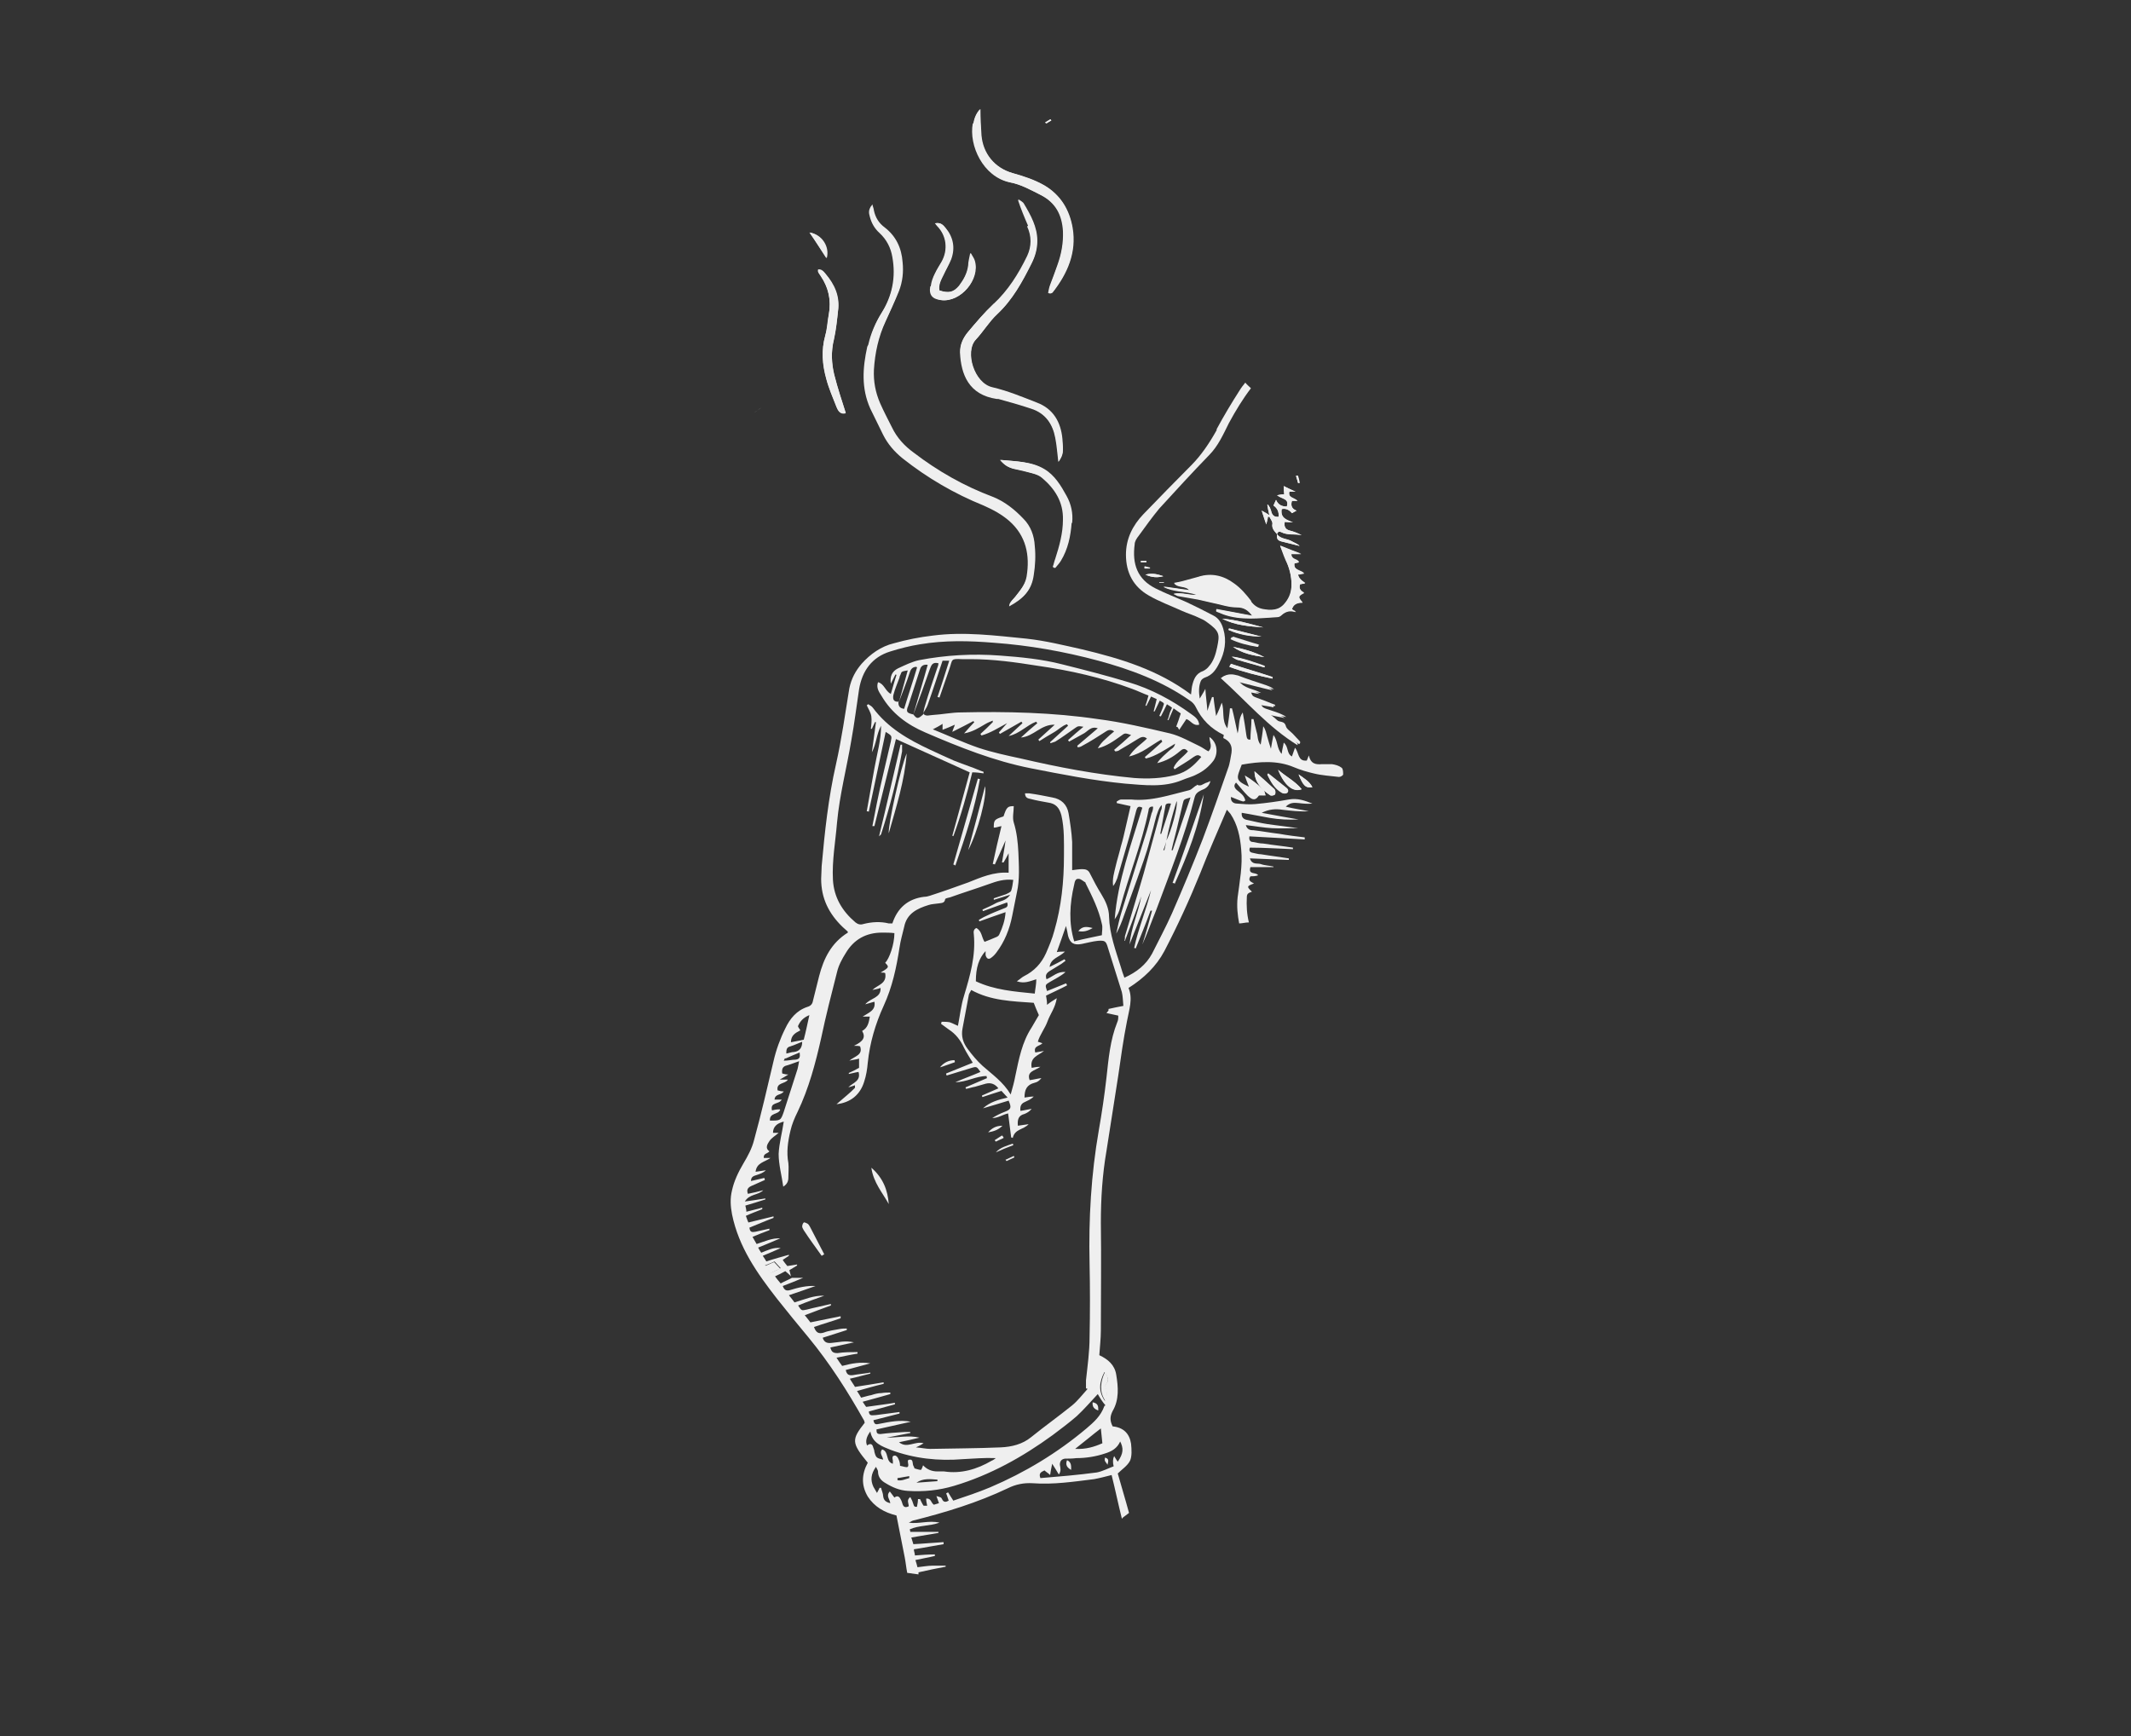 <?xml version="1.0" encoding="UTF-8"?>
<svg xmlns="http://www.w3.org/2000/svg" version="1.1" viewBox="0 0 416 339">
  <rect x="0" y="0" width="416" height="339" fill="#333333" stroke="none"/>
  <defs>
    <style>
      .cls-1 {
        fill: #efefef;
      }
    </style>
  </defs>
  <!-- Generator: Adobe Illustrator 28.7.1, SVG Export Plug-In . SVG Version: 1.2.0 Build 142)  -->
  <g>
    <g id="Livello_1">
      <g>
        <path class="cls-1" d="M250.3,103.1c0-1-.2-1.7-1.3-1.6q0,1.2,1.3,1.6Z"/>
        <path class="cls-1" d="M151.2,246.4c-.6.2-1.1.5-1.9.8.5.6.8,1,1.1,1.4.7-.3,1.2-.6,1.9-.9-.5-.5-.8-.9-1.2-1.3Z"/>
        <path class="cls-1" d="M248.9,155.1c-.1.2-.7.3-.9.2-.6-.4-1.2-.8-1.7-1.4-.8-.9-1.4-1.9-1.4-3.3,1.3,1.2,2.6,2.3,3.9,3.5.2.2.3.7.1,1ZM251.3,154.8c-.2.2-.8.2-1.1,0-1.4-.8-2.1-2.1-2.8-3.5,0,0,.2-.1.2-.2,1.1.9,2.3,1.8,3.4,2.7.3.3.7.6.3,1ZM249.5,150.3c1.6,1.4,3.3,2.2,4.6,3.8-1.7.6-3.4-.8-4.6-3.8ZM253.5,151.2c1.1.8,2.1,1.3,2.7,2.5-1.3.2-1.8-.2-2.7-2.5ZM222.7,109.8v-.2h1.1c0,0,0,.2,0,.2h-1.1ZM223.5,110.6c.3,0,.6.2.9.2,0,0,0,.2,0,.2-.3,0-.6,0-1,0,0-.1,0-.2,0-.4ZM223.6,112.2c1.5-.4,2.5,0,3.5.3-1.1.3-2.1.3-3.5-.3ZM226.3,113.7h.9s0,0,0,.1h-.9s0,0,0-.1ZM238.6,120.8c2.7.2,5.4,1,8,1.7-2.7-.2-5.5-.4-8-1.7ZM239.8,123c0-.1,0-.2.1-.3,2.1.5,4.2,1.1,6.3,1.6-2.2,0-4.4-.4-6.4-1.3ZM245.7,125.9c0,.1,0,.2,0,.3-1.8-.3-3.6-.7-5.2-1.5,0-.1.1-.3.2-.4,1.7.5,3.4,1.1,5.2,1.6ZM240.2,129.6c2.7.9,5.5,1.7,8.2,2.6,0,0,0,.2,0,.3-2.9-.6-5.7-1.3-8.4-2.3,0-.2.2-.4.3-.6ZM246.8,130.3c-1.6-.5-3.3-.9-4.9-1.4-.5-.1-.9-.4-1.3-.7,2.2.3,4.3,1.1,6.3,1.8,0,.1,0,.2,0,.3ZM240.7,126.3c2.1.4,4.2,1,6.1,2-2.1-.3-4.3-.7-6.1-2ZM253.6,145.3c-5.7-3.5-10-8.6-15-13.1,1.1-.7,2-.6,3.1-.3,1.8.7,3.7,1.3,5.5,1.9.5.2,1.1.4,1.5.8-2.2-.6-4.5-1.1-6.9-1.7,1.1,1.6,2.8,1.5,4.4,2.4-.9-.1-1.5-.2-2-.3.3,1.1.3.9,2.1,1.6.9.3,1.7.7,2.6,1,0,.1,0,.2,0,.3-.9-.2-1.9-.3-2.8-.5.4.8.4.8,2.3,1.4.9.3,1.9.6,2.7,1.2-1-.2-2-.4-3-.6,0,0,0,.1,0,.2.4.3.8.6,1.2,1,.5.5,1.4.1,1.7,1.1.1.6.8,1,1.3,1.5.5.5,1,1.1,1.5,1.6,0,0,0,.2,0,.3ZM253.4,92.9c0,.5.2,1,.3,1.4,0,0-.2,0-.3,0-.1-.5-.3-1-.4-1.4.1,0,.3,0,.4,0ZM247.8,100.6c-.2-.8-.3-1.4-.4-2,0,0,0,0,.1-.1.1.2.3.4.4.6.1.3.2.6.3.9.2.6.5,1,1.4.9.1-.9-.2-1.7-1-2.2.2-.4.3-.7.5-1.1.4,1,1.1,1.3,2.1,1.3.5-1.6-1-1.4-1.9-2.2.6-.1,1-.2,1.4-.2,0-.5,0-.9-.1-1.6.7.4,1.3.6,2.3,1.1-.6,0-.9,0-1.2,0-.3,1.2,1,1.1,1.6,1.8h-1.1c-.3,1,0,1.6.9,1.9-.3.2-.6.3-.9.5-.5-.6-1.2-1-2-.8-.3,1.8,1.1,2.1,2.2,2.6-.5,0-1.1,0-1.6-.1-.2,1,.2,1.5,1,1.7.8.2,1.6.5,2.3.9-1.3-.3-2.8,0-4-.6-.4-.2-.7,0-.8.4,0,0,0,0,0,0h0s0,0,0,0c0,0,0,0,0,0,.7,1,2,.8,2.9,1.4.5.3,1,.4,1.5.9-1.2-.3-2.4-.6-3.6-.9-.8-.2-.9-.7-.8-1.4,0,0,0,0,0,0,0,0,0,0,0,0-.5-.6-1.1-1.1-.9-2.1,0-.4-.4-.9-.6-1.3-.1,0-.2,0-.3,0,0,.4-.2.8-.3,1.5-.3-1-.6-1.7-.9-2.7.6.3,1,.5,1.5.9ZM244.2,117.4c.6.8,1.3,1.3,2.3,1.5,1.6.3,3.1.3,4.2-1,.8-.9,1.3-2,1.4-3.3.1-1.6-.2-3.1-.8-4.6-.4-1-.8-2.1-1.4-3.5,1.5.6,2.7,1.1,4.1,1.6h-1.9c0,1.2,1.1.9,1.5,1.6-.3,0-.6.1-.9.2-.3,1.4,1.1,1.3,1.9,2-.5,0-.8.2-1.2.2q.1.9,1.4,1.7c-.3,0-.5,0-.6.1-.1,0-.3,0-.4.1-.3.8,0,1.3.8,1.7-1.2.5-1.3.8-.3,1.9-1,0-1.8.3-2.1,1.3.2.2.5.3.8.5,0,0-.2,0-.2,0-1-.3-1.8-.1-2.6.6-.2.2-.5.4-.8.4-3.5.2-7,.7-10.5-.5-.5-.2-1-.4-1.5-.6,0-.1,0-.3.1-.4,2.3.4,4.6.9,7,1.3-.9-1.2-1.7-1.7-3.1-1.7-1.6,0-3.2-.6-4.8-.9-.9-.2-1.7-.4-2.6-.6-1.3-.3-2.7-.5-4-.7-.2,0-.4-.2-.9-.4,1.8-.3,3.2.4,4.6.2-2.1-.8-4.5-.5-6.6-1.6,1.6.2,3.3.5,5.1.7-.8-1-2.2-.4-3-1.4.6-.1,1.1-.2,1.5-.3,1.1-.3,2.2-.6,3.3-.9,2.5-.8,4.9-.2,6.9,1.3,1.3.9,2.4,2.2,3.4,3.5Z"/>
        <path class="cls-1" d="M240,117.6c.9.2,1.6.3,2.5.5-1.5-2.2-1.6-2.3-2.9-2,.5.3.9.5,1.4.8-.3.2-.5.4-1,.7Z"/>
        <path class="cls-1" d="M147.2,80.6c.5-.3.9-.7,1.4-1-.5.3-.9.7-1.4,1ZM209.2,102.1c-.2,2.6-.7,5.1-2.1,7.4-.3.5-.7.9-1.1,1.4-.1,0-.2-.1-.3-.2.2-.5.3-1.1.5-1.6.8-2.5,1.4-5,1.5-7.6,0-3.5-1.6-6.1-4.1-8.2-.8-.7-2-.9-3.1-1.2-.9-.3-1.7-.4-2.6-.6-.9-.2-1.8-.6-2.5-1.7,3.1.3,6,.3,8.5,1.8,2,1.2,3.2,3.2,4.3,5.2.9,1.6,1.3,3.4,1.1,5.3ZM200.7,44.1c-.7-1.6-1.4-3.3-2-5.1.4.3.9.6,1.1.9,1.4,2.2,2.6,4.5,2.6,7.2,0,1.6-.4,3-1.1,4.4-1.8,3.6-3.7,7.1-6.7,9.9-1.6,1.5-2.7,3.4-4.2,5-2.1,2.3-.3,8.4,3.2,9.3,3,.7,5.8,1.9,8.7,3,3.2,1.3,4.6,3.8,5,7.1.3,2.6.2,3-.7,4.4-.2-1.6-.3-3.2-.6-4.7-.5-2.7-1.9-4.8-4.7-5.7-2.1-.7-4.2-1.3-6.4-1.9-.1,0-.2,0-.3,0-5.5-.8-7-4.8-7.2-9.1,0-1.5.6-2.8,1.5-3.9,1.6-1.9,3.2-3.8,5-5.5,2.9-2.7,4.9-5.9,6.6-9.4.9-1.9.9-3.9,0-5.8ZM205.1,23.3c0,0,0,.1.1.2-.3.2-.6.4-1,.6,0,0-.1-.1-.2-.2.3-.2.7-.4,1-.6ZM190,24.1c.2-1,.5-1.9,1.3-2.8,0,1.8.1,3.4.2,5.1.3,3.6,2.6,6.4,6.1,7.4,2.1.6,4.2,1.3,6.2,2.4,3.2,1.9,4.9,4.8,5.5,8.3.8,4.8-1,8.9-3.9,12.6,0,.1-.3.1-.4.2-.1,0-.2,0-.4-.1.1-.5.2-1.1.4-1.6.5-1.3,1-2.6,1.4-3.8.8-2.2,1.2-4.4,1.1-6.7-.2-3.1-1.4-5.5-4.3-7-2-1-3.9-2.1-6.1-2.5-5.2-1.1-8-7.2-7.2-11.5ZM181.7,55.9c.1-.9.4-1.7.8-2.5.4-.8.9-1.6,1.3-2.3,1.3-2.3,1-5.1-.9-7-.1-.1-.2-.3-.4-.5,1.1-.2,1.6.3,2,.9,1.5,1.8,1.8,3.9,1.1,6.1-.4,1.1-1,2.1-1.5,3.1-.4.9-1,1.9-.8,3,1.8.6,2.8.4,3.9-.9.9-1.2,1.6-2.4,1.8-4,0-.7.2-1.3.4-2.4.4.7.7,1.1.8,1.5,1.1,3.7-2.7,8.2-6.5,7.7-1.7-.2-2.4-1-2.1-2.7ZM169.5,67.3c.5-2.2,1.4-4.3,2.6-6.2,2.1-3.4,2.8-7,2.1-10.9-.3-1.8-1.1-3.4-2.5-4.7-1-.9-1.6-2-1.9-3.2-.2-.7-.3-1.3.3-2.1.1.5.2.9.3,1.2.3,1.3,1,2.4,2.1,3.3,2.3,1.7,3.3,4,3.5,6.8.2,1.9,0,3.8-.7,5.6-.8,2-1.7,4-2.6,5.9-1.4,3-2.1,6.2-2.3,9.5-.1,2.3.3,4.4,1.2,6.5.7,1.6,1.5,3.1,2.3,4.7,1,2,2.5,3.6,4.3,5,4.8,3.6,9.8,6.5,15.4,8.6,2.4.9,4.3,2.4,6,4.3,1.4,1.5,2,3.4,2.2,5.3.1,1.9,0,3.8-.2,5.7-.4,2.7-1.8,4.3-4.6,5.8,0-.8.6-1.1,1-1.6,1-1.3,2.1-2.5,2.4-4.2.7-4.2-.1-8-3.4-10.9-1.5-1.3-3.2-2.2-5-3-5.7-2.3-11-5.4-15.8-9.2-1.6-1.3-2.9-2.8-3.8-4.6-.8-1.7-1.7-3.4-2.5-5.1-1.8-4-1.5-8-.6-12.1ZM162.9,73.4c.6,2.4,1.4,4.7,2.2,7.3-1.1.3-1.5-.5-1.8-1.2-.7-1.8-1.5-3.6-2-5.5-.8-2.8-1-5.6-.2-8.4.4-1.4.5-2.8.7-4.2.5-2.7,0-5.2-1.6-7.5-.2-.3-.3-.5-.5-.8,0,0,0-.2,0-.4.7,0,1.1.4,1.5.9,1.7,2.1,2.7,4.4,2.4,7.1-.2,1.9-.4,3.8-.8,5.6-.6,2.4-.5,4.8.1,7.2ZM161.3,50.4c-1.1-1.7-2.1-3.3-3.3-5,2.3.4,3.8,2.8,3.3,5Z"/>
        <path class="cls-1" d="M215.8,273.5q.7-1.4-.1-3c.8-.7.8-1.4,0-2.6-.9,1.9-1.1,3.8,0,5.5,0,0,0,0,.1.1Z"/>
        <path class="cls-1" d="M237.5,84c-1.4,2.5-3,4.9-5,6.9-3.1,3.1-6.2,6.3-9.3,9.5-2.1,2.2-3.4,4.8-3.4,7.9,0,3.6,1.5,6.3,4.5,8,2.1,1.2,4.3,2,6.5,3,1.1.5,2.2.8,3.2,1.3.5.2,1.1.5,1.5.8,2.7,1.9,2.6,2.5,2.1,5-.3,1.4-.7,2.7-1.6,3.7-.3.4-.7.7-1.1.9-1.5.5-1.9,1.7-2.2,3-.1.5-.1,1-.2,1.6-6.4-4.8-13.7-7-21.2-8.8-3.6-.8-7.2-1.7-10.9-2.1-6.1-.6-12.2-1.4-18.3-.6-2.6.3-5.1.8-7.6,1.5-2.5.6-4.6,2.1-6.3,4-1.2,1.4-2,2.9-2.4,4.8-.8,4.9-1.5,9.9-2.6,14.8-1.5,6.6-2.2,13.2-2.8,19.9,0,.8-.1,1.7-.1,2.5,0,3.8,1.5,6.8,4.2,9.4.3.3.7.6,1,.9,0,.2,0,.2,0,.2-3.2,2-4.7,5-5.6,8.5-.4,1.6-.8,3.2-1.2,4.8-.1.6-.4,1-1.1,1.2-2.1.7-3.4,2.3-4.3,4.2-1,2-1.8,4.2-2.3,6.4-1.2,5.1-2.4,10.3-3.8,15.4-.4,1.6-1.2,3.1-2.1,4.6-1,1.7-1.8,3.4-2.2,5.2-.4,1.6-.3,3.1,0,4.7,1.3,6.4,4.9,11.5,8.8,16.5,2,2.5,4,5,6.1,7.5,4.2,5.1,7.7,10.6,10.9,16.3,0,.1.1.3.1.4-2.6,3.3-2.6,3.9.6,7.8-1.2,2.2-1.3,4.4,0,6.6,1.3,2,3.2,3.1,5.6,3.7.5,2.7,1.1,5.4,1.6,8.1.2,1,.3,2.1.5,3.1.7.1,1.5.2,2.2.3,0-.1,0-.3,0-.4,1.8-.4,3.6-.8,5.3-1.1,0,0,0-.1,0-.2-.9,0-1.8,0-2.6,0-.9,0-1.9.2-2.9.3-.1-.4-.2-.8-.4-1.4,1.3-.3,2.6-.5,3.8-.8,0,0,0-.2,0-.3-1.3,0-2.5.1-3.9.2,0-.4-.2-.8-.2-1.2,2-.3,3.9-.7,5.8-1,0-.1,0-.3,0-.4-1.9.1-3.8.3-5.9.4-.1-.3-.2-.7-.4-1.3,1.8-.3,3.6-.6,5.3-.9,0,0,0-.2,0-.2-1.8,0-3.7,0-5.5,0,0,0,0-.2-.1-.5,1.8-.8,3.8-.6,5.8-1.3-2.1-.5-4,.3-6,0,.3-.1.5-.3.8-.4,6.4-1.6,12.6-3.5,18.5-6.3,1.6-.8,3.2-1.1,4.9-1,4,.3,8-.3,12-.8,1.1-.2,2.2-.5,3.4-.8.7,2.8,1.3,5.7,2,8.5,0,0,.1,0,.2-.2.4-.3.8-.6,1.2-.9-.7-2.6-1.5-5.2-2.2-7.7.8-.8,1.9-1.5,2.4-2.5.4-.9.3-2.2.2-3.3-.3-2-1.5-3.2-3.6-3.4-.6-1.2-.5-2,0-3,1.3-2.2,1.1-4.7.7-7.1-.3-1.9-1.6-3-3.3-3.8.1-1.6.3-3.2.3-4.8,0-7,.1-14,0-21.1,0-4.7.3-9.4,1.1-14,.8-4.9,1.5-9.8,2.3-14.7.5-3.5,1-7.1,1.7-10.6.4-2.2,1.2-4.4.3-6.5,3-1.9,5.4-4.2,7-7.2,2.6-5,4.9-10,7-15.2,1.6-4.1,3.4-8.2,5.2-12.4.3.3.5.6.7.8,1.4,2.1,1.9,4.5,2.1,7,.3,3.1-.3,6.2-.7,9.3-.2,1.8,0,3.5.3,5.1.6,0,1.2-.2,1.9-.2-.4-1.6-.5-3.3-.4-5,0-.7.5-.8,1-1-1.1-1-1-1.1.4-1.6-.5-.3-1.3-.5-.7-1.4.4,0,1,0,1.5-.2-.4-.7-2,0-1.5-1.6h4.5s0,0,0-.1c-.8-.2-1.7-.2-2.5-.5-.7-.2-1.7.2-2.1-1.1,2.6.1,5.1.2,7.6.3,0,0,0-.2,0-.3-1.8-.3-3.6-.5-5.4-.8-.6,0-1.1-.2-1.7-.3-.6-.1-.7-.5-.5-1,2.8,0,5.6.2,8.4.3,0-.1,0-.2,0-.3-1.9-.3-3.9-.5-5.8-.8-.7,0-1.4-.2-2-.3-.7,0-.8-.6-.7-1.1,3.6.2,7.2.4,10.8.6,0-.1,0-.3,0-.4-1.7-.2-3.3-.4-5-.7-1.7-.2-3.3-.5-5-.7-.5,0-1.2,0-1.5-1,1.8.2,3.4.5,5.1.6,1.7.1,3.4,0,5.1,0-2-.3-4-.5-6-.8-1.3-.2-2.6-.5-3.9-.8-.6-.1-1.2-.4-1.1-1.4,1.9.3,3.7.7,5.5,1,1.8.3,3.7.4,5.6.3-2.3-.4-4.6-.8-7.2-1.3,1.4-.7,2.7-.8,4-.6,1.7.2,3.4.4,5.2.3-1.4-.3-2.9-.5-4.5-.9.8-.8,1.6-.8,2.5-.7.9.1,1.8.2,2.7.1-1.5-.6-2.9-1.1-4.6-.8-2.2.4-4.4.7-6.6.9-1.1.1-2.3,0-3.5-.1-.7,0-1.3-.4-1.2-1.3.8.3,1.6.7,2.4.9,0,0,.3-.1.4-.2-.2-1-1-1.5-1.6-2-.6-.5-.7-1-.2-1.5.8.9,1.5,1.8,2.3,2.6.6.5,1.3,1.2,2.1,0,.1-.2.8,0,1.4-.1-.2-.4-.2-.9-.4-1.1-1.1-1-2.3-2-3.7-2.8.2.7.5,1.4.8,2.2-2.8-1.3-2.4-1.6-1.4-4.3,3.4-.6,6.9-.9,10.2.5,1.2.5,2.5.9,3.8,1.2,1.6.4,3.3.5,5,.7.3,0,.8-.3.8-.5,0-.4,0-1.1-.3-1.3-.5-.4-1.2-.6-1.9-.7-.6,0-1.3,0-1.9,0-1.2.1-2.2,0-2.6-1.7-.2.5-.3.8-.4,1-1.8.2-1.5-1.6-2.3-2.5-.2.6-.4,1.1-.6,1.7-1.1-.6-.6-1.9-1.6-2.7-.1.7-.3,1.3-.4,2.2-1-1.1-.7-2.5-1.6-3.7-.2.9-.3,1.6-.5,2.7-.3-.9-.5-1.6-.7-2.3-.2-.7-.3-1.4-.8-2.1-.1,1.2-.3,2.3-.5,3.6-.7-.8-.5-1.7-.8-2.5-.2-.8-.4-1.7-.6-2.5-.1,0-.2,0-.4,0,0,1.3-.2,2.7-.2,4-.7.1-.7-.4-.8-.9-.2-1.4-.4-2.8-.7-4.4-.9,1.3-.6,2.6-1,4.1-.4-1.8-.7-3.4-1.1-4.9-.1,0-.3,0-.4,0-.1,1.3-.3,2.5-.5,3.9-1.2-1.6-.5-3.4-1.1-5-.3.8-.6,1.6-1.1,2.6-.2-1.4-.4-2.5-.5-3.7,0,0-.2,0-.3,0-.3.8-.6,1.7-.9,2.7-.1-1.5-.3-2.7-.4-4.3-.4.8-.7,1.2-1.1,1.9-.2-1.3-.2-2.4.2-3.4.1-.3.5-.6.8-.7,1.5-.5,2.2-1.6,2.8-2.8,1.1-2.1,1.5-4.4.8-6.7-.3-1.1-.9-2.1-1.9-2.6-1.7-.9-3.5-1.8-5.2-2.6-2-.9-4.1-1.7-6.1-2.7-3.6-1.8-4.6-4.8-4.1-8.6,0-.6.4-1.2.8-1.7,1.3-1.8,2.6-3.6,4-5.3,3.2-3.5,6.4-7,9.7-10.4,1.8-1.8,2.8-4.1,3.9-6.3,1.3-2.4,2.7-4.7,4.3-6.8-.4-.4-.8-.7-1.1-1.1-.4.5-.8,1-1.1,1.5-1.6,2.5-3.1,5-4.5,7.6ZM156.2,201.1c-.2-.3-.5-.7-.4-.8.4-.9,1-1.6,2.2-2.1-.4,1.8-.7,3.3-1.1,4.8-.8.2-1.6.3-2.5.5,0-1.3.8-1.8,1.8-2.3ZM154.3,204.3c.7-.2,1.5-.6,2.3-.9q0,1.8-1.6,2c-.5,0-.9.2-1.5.3,0-.7,0-1.2.8-1.4ZM153.3,206.7c.9-.4,1.8-.8,2.8-1.2.1.8.1,1.3-.8,1.4-.7,0-1.4.2-2.3.2.2-.4.2-.5.3-.5ZM152.2,216.6c-.6,0-1.1.1-1.5.2-.4-1.7,1.4-1.1,1.9-2.1-.5,0-1,0-1.4,0,.1-1.2,1.3-.8,1.8-1.6-.4,0-.8-.1-1.2-.2-.3-1.6,1.5-1.2,2-2.1-.5,0-.9,0-1.6,0,.7-.4,1.1-.6,1.7-1-.5,0-.8-.1-1.2-.2-.1-.8,0-1.4,1-1.6.7-.2,1.4-.5,2.3-.8-.1.6-.2,1-.3,1.5-.9,2.8-1.8,5.6-2.7,8.4-.6,1.7-.6,1.7-2.7,1.7-.1-1.6,1.6-1.1,2-2.1ZM149.3,247.1c.7-.3,1.3-.5,1.9-.8.4.4.7.8,1.2,1.3-.6.3-1.2.6-1.9.9-.3-.4-.7-.8-1.1-1.4ZM169.3,282.3q-.6-1.2.6-2.8c.4,2.3,2.3,2.9,4,3.6,4.6,1.7,9.3,2.2,14.1,1.8,2.1-.1,4.2-.3,6.4-.2-.3.2-.5.4-.8.5-2.9,1.7-6,2.6-9.3,2.1-.4,0-.8,0-1.3,0q-1.7,0-2.8-1.2c-.1.3-.2.6-.4.9-.4,0-.9-.2-1.3-.3,0-.2-.1-.3-.2-.5-.2-.4,0-1.3-.7-1.2-.8,0,0,1-.4,1.4-.2.2-.9-.1-1.5-.2,0-.5-.1-.9-.3-1.3-.1-.3-.4-.7-.7-.7-.6,0-.5.5-.4,1,0,.1,0,.3,0,.6-1.5-.4-.7-2.4-2.1-2.8-.6.7.1,1.3.2,2-1.3-.3-1.4-.4-1.7-1.5,0-.4-.2-.7-.3-1.1-.2-.6-.7-.5-1.1-.2ZM183,289.2c-1.4.1-2.8.2-4.1.3,1.3-.9,2.7-.7,4.1-.6,0,.1,0,.2,0,.3ZM177.5,288.2c0,.1,0,.3,0,.4-.8.2-1.5.6-2.3.4,0-.1,0-.3,0-.4.8-.1,1.6-.3,2.4-.4ZM218.6,281.3c.8,1.5.7,2.5-.4,4.1-.2-.3-.5-.7-.7-1.1q-.4.8-.1,2c-1.1.4-2.2,1-3.3,1.2-3.7.5-7.4.8-11,1.1-.4-1,.2-1.2.8-1.5.3.3.7.5,1.1.9.1-.7.2-1.3.4-2.2.5.8.9,1.4,1.3,2.1.5-.7.3-1.3.2-1.9,0-.7.3-1.1,1-1.2.7,0,1.5,0,2.2-.1,1.9,0,3.8-.3,5.6-.9,1.3-.4,2.4-1,3-2.4ZM210,282.8c1.8-1.4,3.2-2.6,4.9-3.9.1,1.1.2,1.9.3,2.9-1.6.7-3.2,1.2-5.3,1.1ZM215.6,267.9c.9,1.2.9,1.9,0,2.6q.8,1.6.1,3s0,0-.1-.1c-1.2-1.8-1-3.6,0-5.5ZM215.6,274.5c-.7,2-2.1,3.2-3.5,4.4-5.7,4.8-12,8.6-18.8,11.5-2.4,1-4.8,1.8-7.2,2.6-.4-.6-.7-1.1-1-1.6-.1,0-.3.1-.4.2.2.4.3.9.5,1.4-.5.3-1,.4-1.3-.3-.2-.4-.2-.3-1.1-.6.2.5.3.9.5,1.4-.3.1-.7.2-1,.3-.6-.4-.5-1.3-1.5-1.2,0,.5.1.9.2,1.4-.3,0-.6,0-.7,0-.3-.4-.5-.9-.7-1.3-.1,0-.3,0-.4,0,0,.5-.1,1-.2,1.5-.7.1-.6-.4-.8-.8-.1-.4-.3-.7-.5-1.1-.8.6-.3,1.2-.3,1.8-.6.3-1,.2-1.2-.4-.1-.3-.2-.7-.4-1-.3-.6-.7-.7-1.2-.3-.3-.4-.6-.8-.9-1.2-.8.9,0,1.5.1,2.3-.8-.2-1.3-.5-1.4-1.4,0-.5-.3-1.1-.4-1.6-.1,0-.2,0-.3,0-.1.3-.3.6-.5,1-.2-.4-.5-.8-.7-1.2-.6-1.3-.5-2.5.5-3.9.2.4.4.7.4.9,0,1.1.6,1.8,1.5,2.3,1.3.8,2.7,1.4,4.3,1.5,3.1.2,6.1-.1,9.1-1,7-2.1,13.3-5.6,19.2-9.9,1.6-1.2,3.2-2.4,4.7-3.7,1.4-1.3,2.7-2.8,4.1-4.3.4.7.9,1.5,1.5,2.2ZM216,197.8c.8.2,1.5.3,2.3.5,0,.5,0,.9-.2,1.3-1.4,3.5-1.7,7.2-2.1,10.8-.4,3.5-.9,6.9-1.5,10.3-1.5,8.6-2,17.3-1.8,26,.1,4.8.1,9.6,0,14.4,0,2.8-.4,5.6-.7,8.4,0,.5,0,1.1,0,1.6.1,0,.2,0,.3.1-1,1.1-1.9,2.3-3,3.2-2.6,2.1-5.4,4.1-8,6.2-1.7,1.4-3.8,1.9-5.9,2-4.6.2-9.2.2-13.8.3-.8,0-1.6-.2-2.8-.3.7-.3,1-.5,1.5-.8-1.7-.5-3.2,1.1-4.8-.2,1.5-.3,2.8-.6,4-.9-2.1-.5-4.2,0-6.4,0,1.5-.3,3.1-.6,4.6-.9,0,0,0-.1,0-.2-.4,0-.7,0-1.1,0-1.6.1-3.2.2-4.7.4-.7,0-.8-.2-.8-.9,2.2-.5,4.4-1,6.7-1.5-2.1-.4-4.1,0-6.1.4-.6.1-1,.3-1.2-.7,1.7-.4,3.4-.9,5.1-1.3,0-.1,0-.2,0-.3-1.5.2-3.1.4-4.6.6-.7,0-1.3.3-1.4-.7,1.7-.5,3.4-.9,5.1-1.4,0-.1,0-.2,0-.3-1.8.3-3.6.5-5.6.8-.2-.2-.4-.6-.7-1,1.9-.5,3.6-1,5.4-1.5,0,0,0-.2,0-.3-.6,0-1.1,0-1.7.1-.7,0-1.4.2-2,.4-.6.1-1.2.3-2,.5-.2-.4-.5-.8-.8-1.3,1.8-.5,3.5-1,5.2-1.4,0-.1,0-.2,0-.3-1.8.3-3.6.6-5.6.9-.2-.4-.6-.9-1-1.6,1.4-.3,2.7-.7,4-1,0,0,0-.2,0-.2-1.1.2-2.3.3-3.4.5-.8.1-1.2-.1-1.4-1,1.6-.4,3.2-.9,4.8-1.3-1.9-.3-3.6,0-5.5.5-.4-.5-.7-1-1.1-1.6,1.5-.3,2.8-.6,4.1-.8,0-.1,0-.2,0-.3-1.3,0-2.6,0-3.9.2-.8,0-1.2-.2-1.4-1.1,1.4-.3,2.8-.6,4.6-1-1.7-.4-3,0-4.3.1-.8.1-1.5,0-1.8-1,1.6-.5,3.1-1,4.7-1.5,0-.1,0-.2,0-.3-.5,0-.9,0-1.4.1-1,.2-2.1.3-3.1.7-1,.3-1.5,0-1.9-1.1,1.7-.6,3.5-1.1,5.2-1.7,0-.1,0-.2,0-.4-1.9.4-3.9.8-5.9,1.2-.3-.4-.6-.8-1.1-1.4,1.8-.7,3.5-1.3,5.1-1.9,0-.1,0-.2,0-.3-1.6.4-3.2.7-4.7,1.1-1,.2-1,.3-1.7-.8,1.7-.7,3.4-1.3,5.1-1.9-2-.1-3.8.7-5.8,1.3-.3-.4-.6-.8-1.1-1.4,1.8-.6,3.5-1.2,5.2-1.8-1.7-.1-3.4.3-5,.8-.7.2-1.1,0-1.4-.8,1.3-.5,2.6-1,4-1.6h-2.2c-.7.4-1.5.7-2.2,1.1-.4-.5-.7-.8-1.1-1.4.7-.3,1.3-.6,2-1,.4.3.8.7,1.1,1-.1-.4-.2-.8-.3-1.2.5-.3,1-.6,1.5-.9,0,0,0-.1,0-.2-.6.1-1.2.2-1.9.3-.3-.4-.6-.7-.9-1.2.4-.3.8-.5,1.2-.8,0,0,0-.1,0-.2-1.4.4-2.9.8-4.4,1.3-.2-.3-.4-.7-.7-1.1,1.2-.5,2.4-1,3.5-1.5-1.4-.2-2.5.4-3.8.9-.2-.3-.4-.6-.6-1,1.5-.6,2.9-1.2,4.3-1.8-1.6-.1-3,.6-4.6,1.1-.2-.4-.5-.8-.8-1.4,1.2-.5,2.2-.9,3.3-1.3,0-.1,0-.2,0-.3-.9.2-1.8.4-2.7.6-.6.1-1.1.2-1.2-.8,1.5-.6,3.1-1.3,4.7-1.9,0,0,0-.2,0-.3-1.6.4-3.2.8-4.9,1.2-.2-.4-.3-.8-.5-1.3,1.1-.5,2.2-.9,3.2-1.3,0,0,0-.2,0-.3-1,.3-2,.5-3.1.8,0-.4-.1-.8-.2-1.2,1.4-.4,2.6-.8,3.9-1.2,0,0,0-.2,0-.2-1.2.2-2.5.4-4,.6.9-1.5,2.6-1.2,3.6-2.2-1.1.3-2,.5-3,.7-.3-.8,0-1.2.6-1.5.9-.4,1.8-.8,2.7-1.2,0-.1,0-.2-.1-.4-.8.2-1.7.4-2.6.6,0-.9.6-1,1.2-1.2.6-.2,1.2-.4,1.7-.9-.7.1-1.3.2-2,.3.2-1.8,1.8-1.9,2.9-2.7-.4,0-.8,0-1.3,0-.1-.9.7-.8,1.1-1.3-.9-.6-.4-1.4,0-2,.4-.6,1.1-1,1.8-1.6-.4,0-.8,0-1.1,0q0-1.7,2.1-2.2c-.3,2.1-.9,4.2-1,6.3,0,2.1.6,4.2.9,6.4.8-.5,1-1.1,1-1.8,0-.9.1-1.9,0-2.8-.4-2.1-.1-4.2.4-6.3.3-1.3.8-2.5,1.4-3.7,2.2-4.6,3.5-9.5,4.6-14.4.9-4.3,2-8.6,3.1-12.9.3-1.3,1-2.6,1.7-3.7,1.6-2.7,4-4,7.1-4,.8,0,1.6,0,2.4.1,0,2.2-1,5-1.8,5.8.8.8.8.9-.9,1.9.4,0,.7,0,.9.1.4,2.1-1.5,2.3-2.5,3.3.5-.1,1.1-.2,1.6-.4.1,2-1.9,1.9-3,3.2.8-.2,1.3-.4,1.8-.5.3,1.7-1.1,2.1-2.3,2.9.6,0,.9,0,1.4,0-.2,1.2-.4,2.2-1.5,2.8.7,1.2.3,2-1.6,2.9.5,0,.9,0,1.2.1.6,1.7-1,1.9-2.1,2.8.8-.2,1.3-.2,1.9-.4v1.8c-.7.4-1.3.7-2,1,0,0,0,.1,0,.2.6-.1,1.2-.3,1.9-.4.5,1.8-1.1,2.1-2,3,.4-.1.8-.2,1.3-.4,0,.2,0,.4,0,.5-.5.5-1,1-1.5,1.4-.7.6-1.4,1.2-2.1,1.8,2.7-.3,4.6-1.8,5.4-4.4.4-1.2.6-2.5.7-3.7.4-3.9,1.5-7.6,3.1-11.1,1.7-3.7,2.5-7.5,3.1-11.4.2-1.4.6-2.7.9-4,.5-2.6,2.5-3.6,4.8-4.3.6-.2,1.3-.2,1.9-.3.5-.1,1.2,0,1.3-.8,0-.2.6-.3,1-.4,2.5-.9,5.1-1.7,7.6-2.6,1.4-.5,2.9-1,4.7-.8-.1.8-.2,1.5-.4,2.1-.1.3-.6.5-1,.7-.8.3-1.6.5-2.4.8,0,.1,0,.2,0,.3,1-.3,1.9-.6,3.2-1-.8,1.2-1.9,1.2-2.7,1.6-.9.5-1.8.9-2.7,1.3,0,0,0,.2.1.3,1.6-.6,3.1-1.1,4.7-1.7.3.8-.1,1-.7,1.2-1.2.5-2.3.9-3.5,1.5-.5.2-.9.5-1.3.7,0,0,0,.2.1.3,1.7-.6,3.3-1.2,5.1-1.8-.1,1.6-.6,3-1.2,4.3-.1.3-.4.5-.7.6-.7.3-1.4.6-2.2.9-.6-.9-.5-2.1-1.6-2.7-.5.2-.6.7-.5,1.2.4,4.2-.7,8-1.9,12-.6,1.9-.8,3.9-1.2,5.9-.5-.2-1-.5-1.6-.7-.5-.1-1.1-.1-1.6-.1,0,.1,0,.2-.1.4.5.4,1,.7,1.5,1.1,1.4.9,2.3,2.1,3,3.6.5,1,1.1,1.9,1.7,2.9-1.7.7-3.5,1.4-5.2,2.1,0,.1,0,.2.1.4,1.6-.5,3.3-1,4.9-1.5,1-.3,1-.2,1.7.8-1.6.7-3.3,1.3-4.9,2,2.2,0,4-1.2,6.1-1.2,0,.1,0,.3.1.4-1.4.6-2.8,1.2-4.2,1.8,0,.1,0,.2.1.3.6-.1,1.1-.3,1.7-.4.7-.2,1.4-.4,2.1-.6q1.5-.4,2.5.9c-1.1.5-2.1.9-3.2,1.4,0,.1,0,.2.1.3,1.2-.4,2.4-.8,3.7-1.2.4.4.7.8,1.2,1.3-1.8.4-3.5.9-4.8,2.1,1.7-.5,3.4-1,5-1.5.6,1.4.5,1.7-.8,2.2-.8.3-1.6.7-2.4,1.2,1.2,0,2.1-.7,3.1-.9.2,1.6.4,3.2.6,4.7.1,0,.2,0,.3.1.4-1.8,2.1-1.6,3.1-2.7-.7.1-1.4.2-2.1.3-.1-1.2.1-2,1.3-2.3.5-.2,1-.5,1.4-1-.7.1-1.4.3-2.2.4-.1-.8.1-1.4.8-1.7.6-.3,1.2-.5,1.8-1.1-.6,0-1.1.1-1.8.2,0-1.5.4-2.5,2-2.9.5-.1.9-.4,1.3-.9-.8.1-1.5.3-2.3.4-.6-1.7.9-1.8,2.1-2.6-.8,0-1.2.1-1.7.2-.4-2.1,1.3-2.4,2.4-3.3-.6.1-1.1.2-1.7.3-.4-1.3.8-1.2,1.4-1.8-.3-.1-.5-.2-.9-.3.4-1.4,1.4-2.6,1.9-4,.5-1.4,1.5-2.6,1.8-4.5-.8.5-1.3.8-1.9,1.3,0-.7-.1-1.2-.2-1.8,1.4-.7,2.8-1.3,4.1-2,0-.1-.1-.3-.2-.4-1.2.5-2.5,1-3.7,1.5-.4-1.2-.4-1.2.6-1.8,1-.6,2.1-1.1,3-1.9-1.5-.2-2.5.9-3.7,1.4-.3-.8,0-1.2.6-1.6.8-.5,1.5-.9,2.3-1.4.3-.2.5-.4.8-.6,0,0-.1-.2-.2-.3-.9.5-1.9,1-2.9,1.5.2-1.7,1.9-1.9,3-3-.7,0-1.1,0-1.6.1.6-1.7,1.2-3.3,1.8-5.1.2.8.3,1.3.4,1.9.4,1.5,1.2,1.9,2.7,1.6,1-.2,2.1-.5,3.1-.6,1.4-.1,1.6,0,2,1.4.9,2.9,1.8,5.7,2.7,8.6.2.8.2,1.7.3,2.7-1.1.2-2,.4-2.9.6,0,0,0,.2,0,.3ZM201.8,195.8c.3.8.6,1.5,1,2.4-.5.8-.9,1.6-1.4,2.4-1.9,2.9-2.5,6.2-3.2,9.5-.2,1.1-.5,2.2-.9,3.6-1.5-2.5-3.6-3.9-5.5-5.6-1.1-1-2-2.1-2.9-3.3-.9-1.2-1.3-2.5-1-4,.4-2.1.8-4.2,1.2-6.4,0-.3.3-.7.5-1.1,3.8,2.1,8,2.2,12.2,2.5ZM209.7,172.7c.1-.5.2-1.2.9-1.1.4,0,.9.5,1.3.7,0,0,0,0,0,.1,1.3,2.6,2.6,5.2,3.2,8,.2.7,0,1.5,0,2.2-1.8.4-3.5.7-5.4,1.2-1.1-3.6-.9-7.3,0-11.1ZM238.8,144.1c1.3.6,1.8,1.5,1.6,2.9-.2,1-.3,2.1-.7,3.1-1.6,4.6-3.2,9.2-4.9,13.7-1.9,4.9-3.9,9.7-6,14.5-1.2,2.7-2.6,5.3-3.9,7.9-1.2,2.2-3,3.6-5.4,4.7-.3-.8-.5-1.4-.7-2.1-1-3.2-2.2-6.4-2.3-9.8,0-1.6-.7-3.1-1.5-4.4-.8-1.3-1.5-2.6-2.2-4-.3-.7-.8-.9-1.5-.9-.6,0-1.2.1-2,.2,0-1.9,0-3.7,0-5.5-.1-1.9-.4-3.8-.7-5.6-.3-1.7-1.4-2.8-3.2-3.1-1.5-.3-3-.6-4.5-.8-.2,0-.5,0-.8,0,0,.9.6,1,1.1,1.1,1.1.3,2.3.5,3.4.7,1.5.2,2.2,1,2.6,2.5.6,2.6.5,5.3.5,7.9,0,5-.5,9.9-1.9,14.7-.4,1.5-1,2.9-1.6,4.3-.9,2-2.3,3.5-4.3,4.5-.4.2-.8.6-1.4,1,1.5.5,2.5,0,3.8-.4,0,1-.2,1.8-.3,2.8-4-.4-7.9-.7-11.5-2.4,0-2.7.6-4.5,1.9-5.9,0,.4,0,.6,0,.8.2.7.6.9,1.1.5.4-.3.7-.6,1-1,1.6-2.1,2.6-4.6,3.1-7.2.3-1.5.6-3,.9-4.5.6-2.6.4-5.3.3-7.9-.1-1.9-.3-3.9-.9-5.8-.3-1,0-2.1,0-3.2-1.2,0-1.4.2-2,2-1.8.6-1.9.7-1.9,2.2.5,0,.9-.2,1.5-.3-.6,2.5-1.2,5-1.7,7.4.1,0,.3,0,.4.1.7-1.5,1.3-2.9,2.1-4.7-.2,1.6-.5,3-.7,4.3,0,0,.2,0,.3,0,.3-.5.6-1,1-1.8v3.8c-2.9-.2-5.4.9-7.9,1.9-2.5.9-5,1.8-7.5,2.6-.3.1-.7.2-1.1.2-3.2.4-5.2,2.2-6.2,5.2-.2,0-.5,0-.7,0-1.6-.4-3.3-.3-4.9.1-.6.2-1.1.1-1.6-.3-2.6-2.2-4.2-4.9-4.4-8.3-.2-3.8.5-7.5.8-11.2.5-5.4,1.9-10.7,2.8-16.1.6-3.3,1-6.6,1.5-9.9.6-3.6,2.5-6.3,6.1-7.4,1.9-.6,3.9-1.1,5.8-1.4,4.8-.8,9.5-.7,14.4-.3,6.9.5,13.7,1.7,20.4,3.5,6.3,1.7,12.5,4,17.9,7.8.5.3.9.8,1.1,1.2,1.2,2.5,3,4.3,5.5,5.5Z"/>
        <path class="cls-1" d="M172.6,84.6c.9,1.8,2.2,3.4,3.8,4.6,4.8,3.8,10.1,7,15.8,9.2,1.8.7,3.5,1.7,5,3,3.3,3,4.1,6.7,3.4,10.9-.3,1.7-1.4,2.9-2.4,4.2-.4.5-.9.8-1,1.6,2.8-1.4,4.2-3,4.6-5.8.3-1.9.4-3.8.2-5.7-.1-2-.8-3.9-2.2-5.3-1.7-1.8-3.7-3.4-6-4.3-5.6-2.1-10.7-5-15.4-8.6-1.8-1.3-3.3-2.9-4.3-5-.8-1.6-1.6-3.1-2.3-4.7-.9-2.1-1.3-4.2-1.2-6.5.2-3.3.9-6.5,2.3-9.5.9-2,1.8-3.9,2.6-5.9.7-1.8.9-3.7.7-5.6-.2-2.8-1.3-5.1-3.5-6.8-1.1-.8-1.8-1.9-2.1-3.3,0-.3-.2-.7-.3-1.2-.6.8-.5,1.5-.3,2.1.3,1.3,1,2.3,1.9,3.2,1.4,1.3,2.2,2.8,2.5,4.7.6,3.9,0,7.6-2.1,10.9-1.2,1.9-2.1,4-2.6,6.2-.9,4.1-1.2,8.2.6,12.1.8,1.7,1.6,3.4,2.5,5.1Z"/>
        <path class="cls-1" d="M194,59.3c-1.8,1.7-3.4,3.6-5,5.5-.9,1.1-1.6,2.4-1.5,3.9.2,4.3,1.7,8.3,7.2,9.1.1,0,.2,0,.3,0,2.1.6,4.3,1.2,6.4,1.9,2.7.9,4.1,3,4.7,5.7.3,1.5.4,3.1.6,4.7.9-1.4.9-1.8.7-4.4-.3-3.3-1.8-5.9-5-7.1-2.8-1.1-5.7-2.3-8.7-3-3.5-.8-5.4-6.9-3.2-9.3,1.5-1.6,2.6-3.5,4.2-5,3-2.8,4.9-6.3,6.7-9.9.7-1.4,1.1-2.8,1.1-4.4,0-2.7-1.3-5-2.6-7.2-.2-.4-.7-.6-1.1-.9.6,1.8,1.3,3.4,2,5.1.8,2,.8,3.9,0,5.8-1.7,3.5-3.7,6.7-6.6,9.4Z"/>
        <path class="cls-1" d="M197.2,35.6c2.2.4,4.1,1.5,6.1,2.5,2.9,1.5,4.2,3.9,4.3,7,.1,2.3-.3,4.5-1.1,6.7-.5,1.3-1,2.6-1.4,3.8-.2.5-.3,1.1-.4,1.6.1,0,.2,0,.4.1.1,0,.3-.1.4-.2,2.9-3.7,4.7-7.8,3.9-12.6-.6-3.5-2.3-6.4-5.5-8.3-1.9-1.1-4-1.8-6.2-2.4-3.5-1-5.8-3.8-6.1-7.4-.1-1.6-.2-3.3-.2-5.1-.8.9-1.2,1.8-1.3,2.8-.8,4.3,1.9,10.4,7.2,11.5Z"/>
        <path class="cls-1" d="M163.6,60.6c.4-2.8-.7-5.1-2.4-7.1-.4-.5-.8-1-1.5-.9,0,.2,0,.3,0,.4.1.3.3.6.5.8,1.5,2.3,2.1,4.8,1.6,7.5-.3,1.4-.3,2.8-.7,4.2-.8,2.9-.5,5.7.2,8.4.5,1.9,1.3,3.7,2,5.5.3.8.8,1.5,1.8,1.2-.8-2.5-1.6-4.9-2.2-7.3-.6-2.4-.7-4.8-.1-7.2.4-1.8.6-3.7.8-5.6Z"/>
        <path class="cls-1" d="M203.7,91.6c-2.5-1.5-5.4-1.5-8.5-1.8.8,1,1.6,1.4,2.5,1.7.9.2,1.8.4,2.6.6,1.1.3,2.3.5,3.1,1.2,2.5,2.1,4.2,4.7,4.1,8.2,0,2.6-.7,5.1-1.5,7.6-.2.5-.3,1.1-.5,1.6.1,0,.2.1.3.2.4-.5.8-.9,1.1-1.4,1.4-2.3,1.9-4.8,2.1-7.4.2-1.9-.2-3.7-1.1-5.3-1.1-2-2.4-4-4.3-5.2Z"/>
        <path class="cls-1" d="M183.8,58.6c3.8.4,7.6-4.1,6.5-7.7-.1-.4-.4-.8-.8-1.5-.2,1.1-.3,1.7-.4,2.4-.2,1.5-.9,2.8-1.8,4-1,1.3-2.1,1.5-3.9.9-.2-1.1.3-2,.8-3,.5-1.1,1.1-2.1,1.5-3.1.8-2.2.4-4.3-1.1-6.1-.5-.6-1-1.1-2-.9.2.3.3.4.4.5,1.9,1.9,2.2,4.7.9,7-.5.8-1,1.5-1.3,2.3-.4.8-.7,1.7-.8,2.5-.2,1.7.5,2.5,2.1,2.7Z"/>
        <path class="cls-1" d="M158.1,45.4c1.1,1.7,2.1,3.2,3.3,5,.6-2.2-.9-4.6-3.3-5Z"/>
        <path class="cls-1" d="M205.2,23.5c0,0,0-.1-.1-.2-.3.2-.7.4-1,.6,0,0,.1.1.2.2.3-.2.6-.4,1-.6Z"/>
        <path class="cls-1" d="M234,112.7c-1.1.4-2.2.6-3.3.9-.4.1-.9.2-1.5.3.8,1,2.2.4,3,1.4-1.8-.3-3.4-.5-5.1-.7,2.1,1.1,4.5.8,6.6,1.6-1.4.2-2.8-.6-4.6-.2.5.2.7.4.9.4,1.3.2,2.7.5,4,.7.9.2,1.7.4,2.6.6,1.6.3,3.2.9,4.8.9,1.4,0,2.2.5,3.1,1.7-2.4-.5-4.7-.9-7-1.3,0,.1,0,.3-.1.4.5.2,1,.4,1.5.6,3.4,1.2,7,.7,10.5.5.3,0,.6-.2.8-.4.8-.7,1.6-.9,2.6-.6,0,0,.1,0,.2,0-.3-.2-.5-.3-.8-.5.3-1,1-1.3,2.1-1.3-1-1-.9-1.3.3-1.9-.7-.4-1.1-.9-.8-1.7.1,0,.3,0,.4-.1.2,0,.4,0,.6-.1q-1.3-.8-1.4-1.7c.4,0,.7-.1,1.2-.2-.8-.7-2.1-.6-1.9-2,.3,0,.6-.1.9-.2-.5-.7-1.6-.4-1.5-1.6h1.9c-1.5-.6-2.6-1-4.1-1.6.5,1.4.9,2.5,1.4,3.5.6,1.5.9,3,.8,4.6,0,1.2-.5,2.3-1.4,3.3-1.2,1.3-2.7,1.3-4.2,1-1-.2-1.7-.6-2.3-1.5-1-1.3-2.1-2.6-3.4-3.5-2-1.4-4.4-2.1-6.9-1.3ZM242.5,118.1c-.9-.2-1.6-.3-2.5-.5.5-.3.7-.5,1-.7-.4-.2-.8-.5-1.4-.8,1.3-.2,1.4-.2,2.9,2Z"/>
        <path class="cls-1" d="M252,143.4c-.5-.5-1.1-.9-1.3-1.5-.3-1-1.2-.6-1.7-1.1-.3-.4-.8-.7-1.2-1,0,0,0-.1,0-.2,1,.2,2,.4,3,.6-.9-.6-1.8-.9-2.7-1.2-1.9-.6-1.9-.6-2.3-1.4.9.2,1.9.3,2.8.5,0-.1,0-.2,0-.3-.9-.3-1.7-.7-2.6-1-1.7-.6-1.8-.5-2.1-1.6.6,0,1.1.2,2,.3-1.6-.9-3.3-.9-4.4-2.4,2.5.6,4.7,1.2,6.9,1.7-.4-.4-1-.7-1.5-.8-1.8-.6-3.7-1.2-5.5-1.9-1-.4-2-.4-3.1.3,5,4.5,9.3,9.6,15,13.1,0,0,0-.2,0-.3-.5-.6-1-1.1-1.5-1.6Z"/>
        <path class="cls-1" d="M249.3,104.3s0,0,0,0c0,0,0,0,0,0h0Z"/>
        <path class="cls-1" d="M247.5,100.9c.1,0,.2,0,.3,0,.2.4.6.9.6,1.3-.2,1,.4,1.5.9,2.1,0-.5.4-.6.8-.4,1.3.7,2.7.3,4,.6-.8-.4-1.5-.7-2.3-.9-.8-.2-1.2-.7-1-1.7.6,0,1.1,0,1.6.1-1.1-.5-2.5-.7-2.2-2.6.9-.2,1.6.2,2,.8.3-.2.6-.3.9-.5-.8-.3-1.2-.9-.9-1.9h1.1c-.7-.6-1.9-.5-1.6-1.8.3,0,.6,0,1.2,0-.9-.4-1.5-.7-2.3-1.1,0,.7,0,1.1.1,1.6-.5,0-.8.1-1.4.2.9.7,2.5.6,1.9,2.2-1,0-1.7-.4-2.1-1.3-.2.4-.3.7-.5,1.1.7.5,1.1,1.2,1,2.2-.8.1-1.2-.3-1.4-.9,0-.3-.2-.6-.3-.9-.1-.2-.3-.4-.4-.6,0,0,0,0-.1.1.1.6.2,1.2.4,2-.6-.3-.9-.5-1.5-.9.3.9.5,1.7.9,2.7.2-.7.3-1.1.3-1.5ZM249.1,101.5c1.1-.1,1.2.6,1.3,1.6q-1.3-.4-1.3-1.6Z"/>
        <path class="cls-1" d="M244.9,150.6c0,1.4.6,2.4,1.4,3.3.5.5,1.1,1,1.7,1.4.2.1.8,0,.9-.2.1-.2,0-.8-.1-1-1.3-1.2-2.6-2.4-3.9-3.5Z"/>
        <path class="cls-1" d="M249.5,150.3c1.2,3,2.9,4.5,4.6,3.8-1.3-1.6-3-2.4-4.6-3.8Z"/>
        <path class="cls-1" d="M251,153.7c-1.1-.9-2.3-1.8-3.4-2.7,0,0-.2.1-.2.2.7,1.4,1.4,2.7,2.8,3.5.3.2.9.2,1.1,0,.4-.4,0-.8-.3-1Z"/>
        <path class="cls-1" d="M248.5,132.2c-2.7-.9-5.5-1.7-8.2-2.6,0,.2-.2.4-.3.6,2.7,1,5.6,1.7,8.4,2.3,0,0,0-.2,0-.3Z"/>
        <path class="cls-1" d="M238.6,120.8c2.5,1.3,5.3,1.5,8,1.7-2.7-.7-5.3-1.5-8-1.7Z"/>
        <path class="cls-1" d="M241.8,128.9c1.6.5,3.3.9,4.9,1.4,0-.1,0-.2,0-.3-2.1-.7-4.1-1.5-6.3-1.8.4.3.9.6,1.3.7Z"/>
        <path class="cls-1" d="M246.8,128.3c-1.9-1-4-1.6-6.1-2,1.8,1.3,4,1.7,6.1,2Z"/>
        <path class="cls-1" d="M240,122.7c0,.1,0,.2-.1.3,2,.9,4.2,1.2,6.4,1.3-2.1-.5-4.2-1.1-6.3-1.6Z"/>
        <path class="cls-1" d="M245.6,126.3c0-.1,0-.2,0-.3-1.7-.5-3.4-1.1-5.2-1.6,0,.1-.1.3-.2.4,1.7.8,3.4,1.2,5.2,1.5Z"/>
        <path class="cls-1" d="M249.3,104.3s0,0,0,0c0,0,0,0,0,0,0,0,0,0,0,0Z"/>
        <path class="cls-1" d="M250.1,105.7c1.2.3,2.4.6,3.6.9-.5-.5-1-.6-1.5-.9-.9-.5-2.2-.4-2.9-1.4-.1.7,0,1.2.8,1.4Z"/>
        <path class="cls-1" d="M253.5,151.2c.9,2.2,1.4,2.7,2.7,2.5-.6-1.1-1.6-1.7-2.7-2.5Z"/>
        <path class="cls-1" d="M223.6,112.2c1.4.6,2.4.6,3.5.3-1-.3-2-.7-3.5-.3Z"/>
        <path class="cls-1" d="M253.7,94.3c0-.5-.2-1-.3-1.4-.1,0-.3,0-.4,0,.1.5.3,1,.4,1.4,0,0,.2,0,.3,0Z"/>
        <path class="cls-1" d="M223.8,109.5h-1.1v.2h1.1c0,0,0-.2,0-.2Z"/>
        <path class="cls-1" d="M224.4,110.8c-.3,0-.6-.2-.9-.2,0,.1,0,.2,0,.4.3,0,.6,0,1,0,0,0,0-.2,0-.2Z"/>
        <path class="cls-1" d="M227.2,113.7h-.9s0,0,0,.1h.9s0,0,0-.1Z"/>
        <path class="cls-1" d="M157.6,238.9c-.2-.1-.6-.3-.7-.2-.2.2-.3.5-.3.8,0,.2.2.5.3.7,1.1,1.7,2.3,3.3,3.5,5,.2-.1.3-.2.5-.3-.9-1.8-1.9-3.6-2.8-5.4-.1-.2-.3-.5-.5-.6Z"/>
        <path class="cls-1" d="M173.5,235.1c-.2-2.7-1.1-5.1-3.4-7.1.4,2.9,2.2,4.9,3.4,7.1Z"/>
        <path class="cls-1" d="M186.3,207c-1.1,0-2.1.5-2.8,1.4,1-.3,2-.7,2.9-1,0-.1,0-.3-.1-.4Z"/>
        <path class="cls-1" d="M197.7,223.3c-1.1.4-2.4.7-3.3,1.7,1.1-.5,2.3-1,3.4-1.4,0,0,0-.2-.1-.3Z"/>
        <path class="cls-1" d="M192.9,221.1c1-.2,1.9-.4,2.8-1.3-1.3,0-2.1.5-2.8,1.3Z"/>
        <path class="cls-1" d="M195.9,222.1c0-.1-.2-.3-.3-.4-.5.3-.9.6-1.4.9,0,.1.1.2.2.3.5-.2,1-.5,1.5-.7Z"/>
        <path class="cls-1" d="M196.3,226.4c0,.1.1.2.2.3.5-.2,1-.5,1.5-.7,0-.1,0-.2-.1-.3-.5.2-1,.5-1.5.7Z"/>
        <path class="cls-1" d="M230.2,142.5c.5-.7.9-1.4,1.4-2.1.9.3,1.3,1.4,2.5,1.1-.1-1.1-.9-1.6-1.6-2.1-3.7-2.7-7.8-4.9-12.2-6.2-4.3-1.3-8.6-2.4-13-3.5-3.9-1-8-1.4-12.1-1.7-5.3-.4-10.6-.1-15.8.9-1.4.3-2.8,1-4.1,1.6-1.2.6-1.6,1.6-1.4,3,.3-.6.6-1.2.9-1.8,0,0,.2,0,.2.1-.4,1.2-.7,2.4-1.1,3.7-1.1-.6-1.3-2-2.5-2.3-.4,1.1.2,1.9.7,2.7,2,3.4,5,5.6,8.5,7.1,6.7,2.9,13.5,5.6,20.6,7,6.1,1.2,12.2,2.4,18.4,3,3.8.3,7.6.8,11.2-.7.9-.4,1.9-.6,2.8-1.1,1.3-.6,2.4-1.5,3.3-2.7,1-1.5.7-3.6-.8-4.6,0,1,.7,1.9-.2,2.8-.6-.3-1.1-.7-1.7-1-1.9-.9-3.8-2-5.8-2.5-4.7-1.1-9.4-2.2-14.1-2.8-8.8-1.3-17.8-1.5-26.7-1.3-1.8,0-3.7.4-5.5.5-.6,0-1.4.4-1.9-.3,0,0,0,0,0,0,.3-.6.7-1.1.9-1.7,1-2.8,1.9-5.6,2.9-8.6.2,0,.7,0,1.3,0-.8,2.5-1.5,4.8-2.3,7.1.1,0,.2,0,.4.1.6-1.8,1.3-3.7,1.9-5.5.7-2,.2-2.1,2.5-2,.6,0,1.2,0,1.7,0,4.4,0,8.7.6,13.1,1.3,6.3.9,12.5,2.3,18.4,4.5,1.1.4,2.1.9,3.2,1.3-.2.8-.4,1.4-.6,2,0,0,.1,0,.2,0,.3-.6.6-1.2.9-1.8.4.2.7.3,1.1.5-.2.9-.4,1.6-.6,2.4,0,0,.2,0,.2,0,.3-.7.7-1.4,1-2.1.9.5.9.5.7,1-.2.7-.5,1.3-.8,2,.1,0,.2,0,.3.1.4-.8.8-1.5,1.2-2.4.4.3.7.4,1,.7-.2.4-.4.8-.5,1.2-.1.4-.2.8-.4,1.2,0,0,.2,0,.2,0,.3-.7.6-1.4,1-2.3.5.4,1,.7,1.4,1-.3,1-.6,1.8-.9,2.6.1,0,.2,0,.3.1ZM184,141.3v1.2c.8-.3,1.5-.6,2.4-1-.1.4-.3.7-.5,1.4,1.6-.8,2.8-1.4,4.1-2.1,0,0,.1.1.2.2-.6.6-1.2,1.3-2,2.2,1.7-.3,2.9-1.1,4.1-1.8.5-.3,1-.5,1.5-.7,0,.1,0,.2,0,.3-.8.8-1.6,1.6-2.4,2.3,0,0,.1.2.2.3,1.8-.5,3.3-1.5,5-2.4-.5.6-1.1,1.2-1.6,1.8,0,0,.1.2.2.3,1.4-.8,2.8-1.6,4.2-2.4,0,0,.1.2.2.3-.9.8-1.8,1.7-2.7,2.5,2.1-.4,3.5-2.1,5.4-2.8,0,.1.1.2.2.3-1.1.9-2.1,1.8-3.2,2.8,2.5-.2,3.9-2.6,6.6-2.5-1.1,1-2.1,1.9-3.2,2.9,0,0,.1.2.2.3.9-.6,1.8-1.1,2.8-1.7.9-.5,1.6-1.3,2.6-1.6,0,0,.1.2.2.3-1.2,1.1-2.3,2.1-3.5,3.2,0,0,0,.2.1.2.3-.1.6-.2.9-.3,1.3-.8,2.5-1.7,3.8-2.6.6-.4.6-.5,1.7-.3-1.1.9-2,1.7-3,2.6,0,0,.1.2.2.3.9-.5,1.8-1,2.7-1.5.9-.4,1.5-1.6,2.9-1.1-1.4,1.2-2.7,2.3-4,3.4,0,0,0,.2.1.3.3,0,.6-.1.9-.3,1.5-.8,2.9-1.7,4.3-2.6.5-.3,1-.8,1.9-.2-.6.5-1.2,1-1.7,1.5-.6.5-1.1,1.1-1.5,1.8,1.7-.4,3.1-1.4,4.5-2.4.8-.6.8-.6,2-.2-1.1,1-2.2,2-3.3,2.9,0,0,.1.2.2.3.3,0,.7-.1.9-.3,1.2-.7,2.4-1.4,3.5-2.1.5-.3,1.1-.7,1.8-.1-1.1,1.1-2.5,1.9-3.5,3.5,2.6-.6,4.3-2.2,6.3-3.3,0,.1.1.3.2.4-1.1,1-2.2,2-3.4,3,0,.1.1.2.2.3,2-.5,3.7-1.7,5.7-2.9-.2.9-.8,1-1.2,1.4-.4.4-.8.7-1.2,1.1-.4.4-.8.8-1.1,1.3,1.7-.4,3.1-1.2,4.4-2.3.5-.4.9-.8,1.6,0-.9,1.1-2.2,1.8-2.8,3.2,0,0,.1.2.2.3,1.2-.8,2.5-1.5,3.7-2.4.5-.3.9-.6,1.5,0-1.4,1.6-2.7,2.9-5,3.5-2.7.7-5.4.8-8.1.6-7.5-.7-14.8-2.1-22.1-3.8-2.8-.6-5.6-1.2-8.3-2.1-2.9-1-5.7-2.3-8.9-3.6.8-.4,1.3-.7,1.8-1ZM174.4,135.7c.3-1.2.8-2.3,1.2-3.4,0-.2.1-.4.2-.6.2-.6.2-.6,1.4-.8-.6,2.1-1.1,4.1-1.7,6.1-.9.1-1.3-.3-1.1-1.3ZM175.5,137s0,0,0,0c.7-1.9,1.5-3.8,2.1-5.7.2-.7.6-1.1,1.3-1.1,0,0,0,0,.1.1,0,0,0,0,0,.1-.8,2.7-1.7,5.3-2.5,8-.9-.1-1.2-.6-1.1-1.5ZM177.2,138.1c.8-2.5,1.6-4.9,2.4-7.4.2-.7.7-1,1.5-.9-.9,3.3-1.9,6.5-2.8,9.7-1.3-.3-1.4-.5-1.1-1.5ZM182.9,130.6c-.8,2.4-1.6,4.7-2.3,7.1-.2.6-.3,1.2-.4,1.8-1,.9-1.2.9-1.9,0,0,0,0,0,0,0,1.1-2.9,2.2-5.9,3.2-8.8.3-.8.5-1.5,1.7-1.2,0,.4-.2.8-.3,1.1Z"/>
        <path class="cls-1" d="M233.6,153.4c-.3-.1-.9.8-1.5.9-3.7.9-7.4,2.2-11.3,1.8-.6,0-1.3,0-1.9,0-.3,0-.6.2-.9.4,0,.1,0,.2,0,.3.9.2,1.8.4,2.7.6-.3,1.3-.6,2.6-.9,3.9-.3,1.3-.6,2.7-1,4-.3,1.3-.7,2.5-1,3.8-.3,1.3-.7,2.5-.5,3.9.4-.5.6-1,.8-1.5.6-2.1,1.2-4.1,1.8-6.2.7-2.3,1.3-4.7,1.9-7,.2-.7.4-1,1.2-.6-1.1,3.6-2.3,7.2-3.3,10.8-1,3.6-1.8,7.2-2.1,11,.5-.7.9-1.5,1.1-2.4,1.7-6.3,4.2-12.4,5.5-18.8,0-.4.2-.9.9-.8,0,.5-.1.9-.3,1.3-.4,1.5-.8,3.1-1.3,4.6-1.5,4.9-3.1,9.9-4.6,14.8-.4,1.3-.7,2.7-1,4.1.6-1.1,1.1-2.3,1.5-3.5.4-1.2.9-2.4,1.3-3.6.4-1.2.9-2.4,1.3-3.6.4-1.2.9-2.5,1.3-3.7.4-1.2.8-2.4,1.1-3.6.3-1.2.7-2.4,1-3.7q.7-2.9,1.4-3.4c0,.5,0,.8-.2,1.1-1.1,4-2.2,8.1-3.3,12.1-1.2,4.2-2.5,8.3-3.7,12.4,0,.3,0,.6-.1.9,0,0,0,0,.1,0,1.1-2.9,2.2-5.8,3.2-8.7-.6,3.2-2,6.2-2.3,9.4,1.4-3.5,2.8-7.1,4.2-10.6-.9,3.8-2.5,7.5-3.3,11.3.1,0,.2,0,.3.1,1-2.5,2-4.9,2.9-7.4,0,0,.2,0,.3,0-.6,2.2-1.2,4.4-1.9,6.6,1-2.2,1.8-4.5,2.7-6.7,2.7-7.3,5.6-14.5,7.5-22,.2-.8.7-1.1,1.3-1.4.8-.3,1.5-.7,1.8-1.8-.4.2-.7.3-1,.4-.5.2-.9.7-1.7.3ZM227.7,164.1c.5-2.6,1.2-5.1,2-7.7.3,1-1.1,6-2,7.7ZM226.5,162.8c.3-1.8.7-3.6,1-5.4,0-.5.5-.6,1.1-.5-.6,2-1.3,4-1.9,5.9,0,0-.1,0-.2,0ZM227.1,166c.2-.5.4-1,.5-1.6,0,.5-.2,1.1-.3,1.6,0,0-.2,0-.3,0ZM228.9,166c0,0-.2,0-.2,0,.4-1.8.9-3.5,1.3-5.3.3-1.3.6-2.6.9-3.8.2-.9.2-.8,1.5-1.2-1.2,3.5-2.4,7-3.5,10.4Z"/>
        <path class="cls-1" d="M186.1,163.3c1.5-4.1,2.7-8.3,3.7-12.5.8,0,1.5.1,2.2.2,0-.1,0-.2,0-.3-.9-.3-1.7-.7-2.6-1-1.1-.4-2.2-.8-3.2-1.2-1.6-.7-3.1-1.4-4.6-2.1-4.3-2-8.3-4.3-11.2-8.2-.2-.3-.6-.5-.9-.7-.1,0-.2.2-.3.2.3.7.8,1.4.9,2.2.1.8,0,1.6-.1,2.4,0,0,.1,0,.2,0,.2-.4.4-.9.6-1.3,0,0,.2,0,.2,0-.3,2-.5,3.9-.8,5.9.9-1.7.9-3.6,1.8-5.2,0,2.8-.8,5.5-1.3,8.3-.5,2.8-1,5.6-1.5,8.4.1,0,.3,0,.4.1,1.1-5.2,2.2-10.4,3.3-15.6,1.3.8,1.2.8,1,1.9-.9,4-1.9,7.9-2.7,11.9-.3,1.5-.6,3.1-.9,4.6.1,0,.2,0,.4,0,1.4-5.7,2.8-11.4,4.2-17,4.8,2.2,9.6,4.3,14.4,6.5-1.1,4.1-2.3,8.3-3.4,12.4.1,0,.2,0,.3,0Z"/>
        <path class="cls-1" d="M229.3,172.6c2.5-5.6,4.8-11.3,5.7-17.5-2,5.8-4,11.6-6.1,17.3.1,0,.2,0,.4.1Z"/>
        <path class="cls-1" d="M190.9,152c-1.6,5.6-3.2,11.2-4.8,16.8.1,0,.3.1.4.2,1.9-5.5,3.8-11.1,4.8-16.9-.1,0-.3,0-.4-.1Z"/>
        <path class="cls-1" d="M176.1,146c0-.2,0-.4,0-.6,0,0-.2,0-.3,0-1.4,5.9-2.7,11.8-4.2,17.9.3-.3.4-.4.4-.4,1.7-5.3,3.1-10.7,4.1-16.2,0-.2,0-.4,0-.6Z"/>
        <path class="cls-1" d="M173.5,162.7c1.5-5.3,3.1-10.3,3.5-15.6-1.1,2.4-3.7,14.2-3.5,15.6Z"/>
        <path class="cls-1" d="M189,166c1.9-3.6,3.7-10.6,3.3-12.5-1.1,4.3-2.2,8.4-3.3,12.5Z"/>
        <path class="cls-1" d="M213.3,273.8c-.1.9.3,1.3,1.1,1.6,0-.8,0-1.4-1.1-1.6Z"/>
        <path class="cls-1" d="M213.3,181.2c-1.2-.3-2-.4-2.8.6,1,.2,1.8,0,2.8-.6Z"/>
        <path class="cls-1" d="M208.3,285.1c-.4,1,.1,1.5.8,1.9,0-.7.1-1.5-.8-1.9Z"/>
        <path class="cls-1" d="M215.7,284.6c0,.3-.1.5,0,.6,0,.2.3.4.5.8.2-.8.3-1.2-.5-1.4Z"/>
        <path class="cls-1" d="M147.2,80.6c.5-.3.9-.7,1.4-1"/>
      </g>
    </g>
  </g>
</svg>